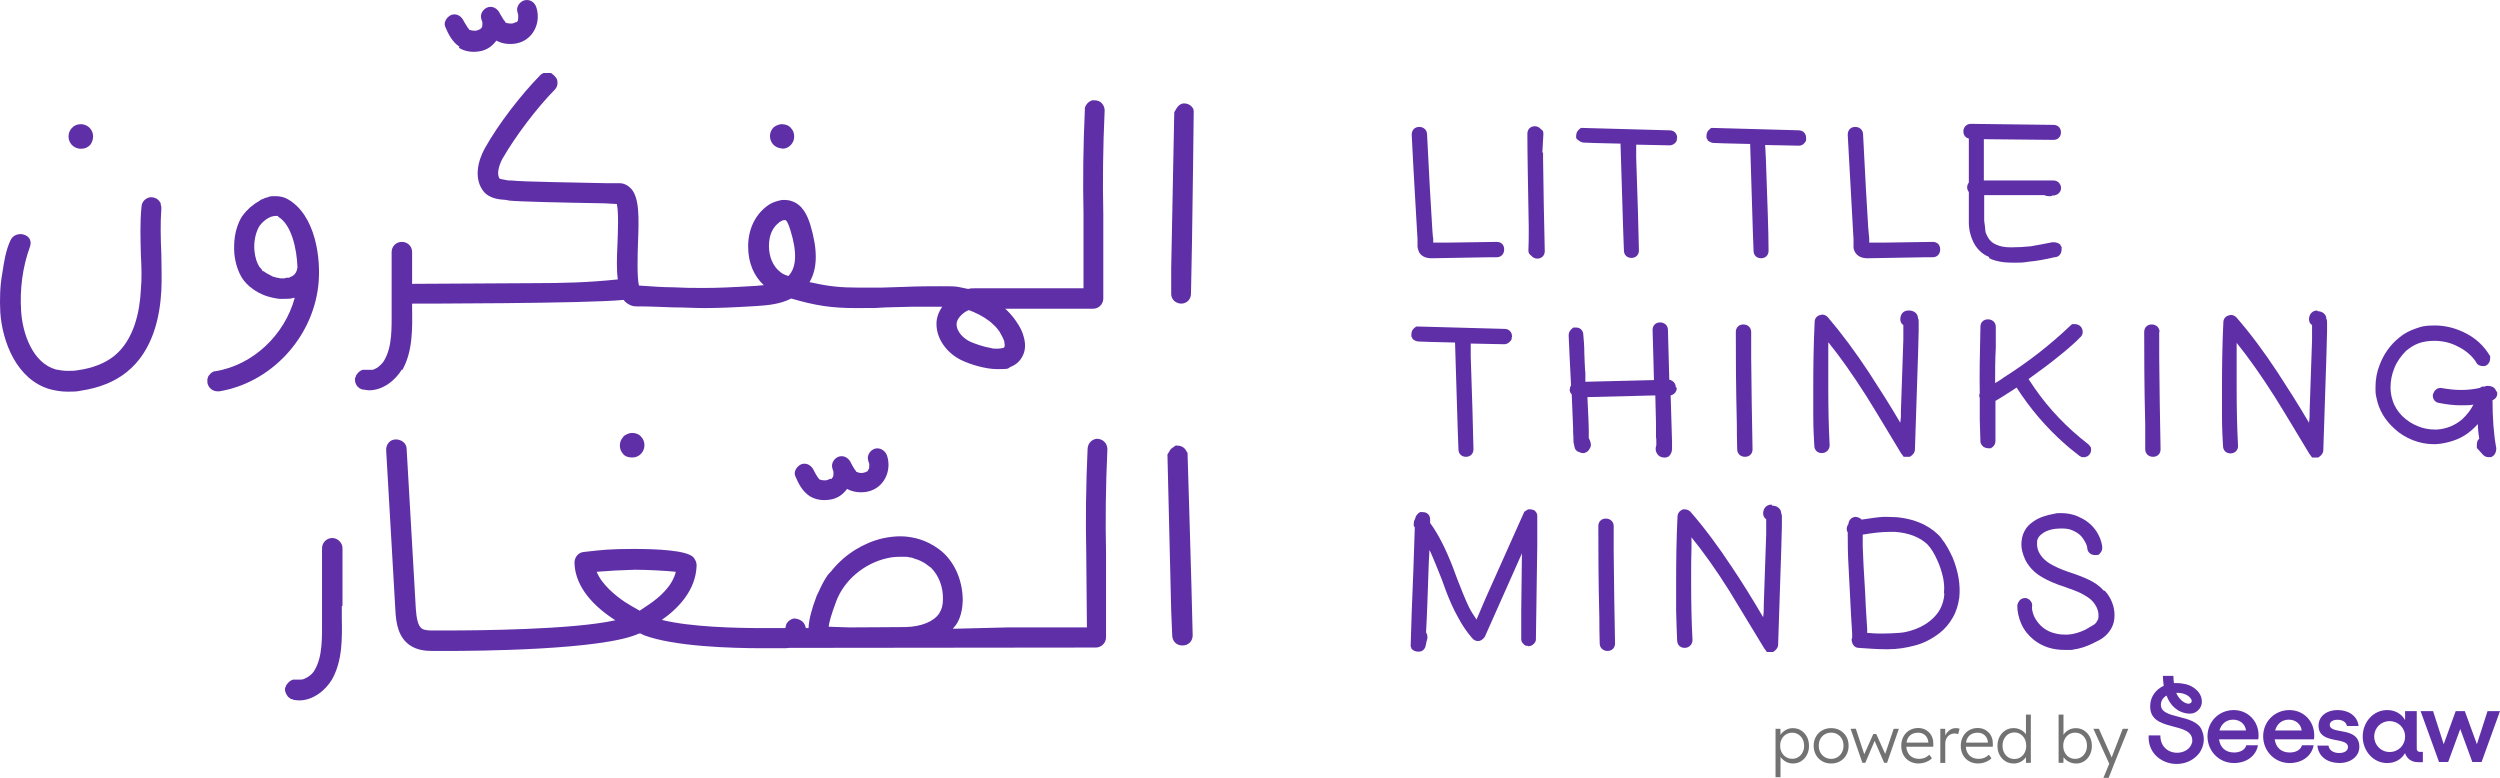 <?xml version="1.0" encoding="UTF-8"?>
<svg id="Layer_2" data-name="Layer 2" xmlns="http://www.w3.org/2000/svg" viewBox="0 0 732.78 227.99">
  <defs>
    <style>
      .cls-1 {
        fill: #727272;
      }

      .cls-2 {
        fill: #5f2fa8;
      }
    </style>
  </defs>
  <g id="Layer_2-2" data-name="Layer 2">
    <g>
      <g>
        <path class="cls-2" d="M415.09,95.8l-.4.2-.2.2c-.5.4-.8,1-.8,1.9v.6c.1,0,.3.4.3.4v.2c.6.5,1.2.8,1.8.8h0c4.4.2,8,.2,10.7.3l.8,25.9.2,5.4c0,1.3.9,2.2,2.2,2.2s2.2-.9,2.2-2.2c-.1-6.1-.4-15.2-.8-27.2v-3.8c-.1,0,9.8.2,9.8.2.7,0,1.3-.3,1.9-1l.3-.5v-.5c.1,0,.1-.3.1-.3,0-1.3-.9-2.2-2.2-2.2l-25.4-.7h-.6v.2h.1v-.1Z"/>
        <path class="cls-2" d="M491.19,113.5c0-1.1-.8-2-1.9-2.2l-.4-14.6c0-1.3-1-2.2-2.3-2.2s-2.2.9-2.2,2.2c.2,6.2.3,11.1.4,14.7l-20.1.5v-2.6c-.1,0-.3-5.6-.3-5.6,0-2.5-.2-4.4-.3-5.5,0-.6-.2-1.2-.6-1.6s-.9-.6-1.6-.6h-.7l-.4.3-.2.2c-.5.4-.8,1.1-.8,1.8.1,3.3.4,8.2.7,14.6l-.3.7v.4c-.1,0-.1.2-.1.2,0,.4.1.9.6,1.4l.4,9.7c0,.8,0,1.9.1,3v.7c0,.4,0,.8.2,1.3v.2s0,.2.1.3c0,.7.4,1.2,1,1.6h.2c0,.1,1,.4,1,.4h.8c0-.1.3-.2.3-.2h.1c.6-.3,1-.8,1.4-1.8.1-.9-.2-1.6-.6-2.4v-2.3c0-1.3-.1-2.4-.1-3.2l-.3-6.5,19.9-.5.2,8.2v4.1c.1.3.1.9.1,2v.3c-.1.3-.2.6-.2,1.1s.2,1.1.5,1.5c.4.6,1.1,1,1.9,1h.7l.4-.2h.2c.8-.7,1.2-1.6,1.1-2.9v-1.6l-.2-6.8-.2-6.7c1-.2,1.8-1.1,1.8-2.2"/>
        <path class="cls-2" d="M510.99,95.1c-1.3,0-2.2.9-2.2,2.2,0,6.1,0,15.2.3,27.2,0,1.6,0,4,.1,7.2,0,1.3,1,2.2,2.3,2.2s2.2-.9,2.2-2.2c-.2-9-.3-18.1-.4-27.2v-7.2c0-1.3-1-2.2-2.3-2.2"/>
        <path class="cls-2" d="M535.89,103.4v-3.1c3.5,4.3,7.2,9.6,11.1,15.7,3.2,5.1,6.5,10.7,10.2,16.8l.8,1.1h1.8c.9-.5,1.5-1.3,1.5-2.2l.9-27.4.2-7.4v-2.5c0-.3,0-.9-.2-1.1,0-1.4-1.2-2.3-2.7-2.3s-2.4.9-2.5,2.5c0,.8.3,1.4.9,1.8v4.3l-.7,20.5c0,1.4,0,2.6-.2,3.8-3.1-5.3-6.3-10.3-9.3-14.9-3.9-5.9-7.9-11.3-12-16.1-.4-.4-1-.7-1.6-.7l-.8.2c-.9.3-1.4,1.1-1.4,2-.3,6.3-.4,12.7-.4,18.9v8.5c0,3.9.2,6.9.3,8.8,0,1.3.9,2.2,2.2,2.2s2.3-1,2.3-2.3c-.3-5.5-.4-11.3-.4-17.1v-9.9"/>
        <path class="cls-2" d="M604.89,129.8c1.3,1.2,2.8,2.4,4.6,3.8l.7.4h1.1l.3-.2h.2c.6-.4,1.3-1.1,1.1-2.4v-.2l-.5-.7-.3-.3c-6.1-4.7-11.4-10.2-15.7-16.4-.7-1-1.3-1.9-1.8-2.7,3.5-2.5,6.7-4.9,9.5-7.2l1.7-1.4c1.5-1.3,2.9-2.5,3.8-3.5.8-.6,1.1-1.6.7-2.6-.3-.8-1.1-1.4-2.2-1.4h-.7l-.5.4-.2.2c-6,5.7-12.5,10.7-19.3,15-.5.4-1.4,1-2.6,1.7,0-3.4,0-6.9.2-10.4v-6.1c0-1.3-1-2.2-2.3-2.2s-2.2.9-2.2,2.1c-.2,8.1-.3,14.5-.2,19.6-.2.4-.2.9,0,1.3v6.5l.2,6.5c.3,1.1,1.1,1.8,2.5,1.8h.6c0-.1.5-.4.5-.4l.2-.2c.4-.4.6-1,.6-1.7v-11.6c1.6-.9,3.6-2.2,6.2-3.9,3.9,6.1,8.6,11.6,14,16.4"/>
        <path class="cls-2" d="M632.99,97.3c0-1.3-1-2.2-2.3-2.2s-2.2.9-2.2,2.2c0,6.1,0,15.2.3,27.2v7.2c0,1.3,1,2.2,2.3,2.2s2.2-.9,2.2-2.2c-.2-9-.3-18.1-.4-27.2v-7.2h.1Z"/>
        <path class="cls-2" d="M679.29,91c-1.4,0-2.4.9-2.5,2.5,0,.8.3,1.4.9,1.8v4.3l-.7,20.5c0,1.4,0,2.6-.2,3.8-3.1-5.3-6.3-10.3-9.3-14.9-3.9-5.9-7.9-11.3-12-16-.4-.4-1-.7-1.6-.7l-.8.2c-.9.3-1.4,1.1-1.4,2-.3,6.2-.4,12.6-.4,18.9v8.5c0,3.9.2,6.9.3,8.8,0,1.3.9,2.2,2.2,2.2s2.3-1,2.2-2.3c-.3-5.6-.4-11.3-.4-17.1v-13c3.5,4.3,7.2,9.6,11.1,15.7,3.2,5.1,6.5,10.7,10.2,16.8l.8,1.1h1.8c.9-.5,1.5-1.3,1.5-2.2l.9-27.4.2-7.4v-2.5c0-.3,0-.9-.2-1.1,0-1.4-1.2-2.3-2.7-2.3"/>
        <path class="cls-2" d="M731.69,114.7c-.2-.6-.7-1.6-2.6-1.6h0c-.3,0-.5,0-.7.2h-.6c-.3,0-.7.2-.9.4-1.8.4-3.6.6-5.5.6s-3.6-.2-6-.6c-.6,0-1.2.2-1.8.9l-.3.6-.2.5v.3c0,1.1.8,2,1.8,2.1,2,.4,4.2.7,6.3.7s2.5,0,3.8-.2c-.8,1.6-1.9,3-3.3,4.3-2.1,1.8-4.6,2.8-7.3,3h-.8c-1.6,0-3.2-.3-4.7-.9-1.8-.7-3.4-1.7-4.8-3.1-1.3-1.3-2.3-2.9-2.8-4.6-.4-1.2-.6-2.5-.6-3.8,0-1.9.4-3.9,1.2-5.8s2-3.5,3.4-4.9c1.1-.9,2.3-1.7,3.7-2.2s3-.7,4.5-.7c2.4,0,4.7.5,6.8,1.6,2.3,1.1,4.1,2.6,5.4,4.5.2.5.7,1.3,2.1,1.3h.5c1-.3,1.7-1.2,1.6-2.6v-.4l-.2-.2h0c-1.7-2.8-4-4.9-6.9-6.4s-6-2.3-9.1-2.3-3.9.3-5.6.9c-1.8.6-3.5,1.5-4.9,2.7-2.6,2.1-4.5,4.8-5.7,8-.8,2-1.2,4.2-1.2,6.4s0,1.8.3,3.3c.7,3.5,2.5,6.5,5.3,9,1.5,1.4,3.3,2.5,5.3,3.3,2,.8,4.1,1.2,6.3,1.2s6.1-.8,8.8-2.5c1.5-.9,2.8-2.1,4-3.4,0,1.5.2,2.9.4,4.3-.5.4-.7,1-.7,1.8v.9l1.8,2c.6.6,1.2.7,1.6.7h.8c0-.1.2-.1.2-.1.5-.3,1.3-.9,1.3-2.5-.8-4.4-1.1-9.1-1.1-14.1,1.1-.4,1.6-1.5,1.3-2.5"/>
        <path class="cls-2" d="M415.49,70.1v2.2c.1.4.1.8.5,1.7.5.8,1.5,1.7,3.6,1.7l17.3-.3h1.8c1.3,0,2.2-.9,2.2-2.3s-.9-2.2-2.2-2.2l-13.5.2h-5.1v-1.2c-.1,0-.3-3.3-.3-3.3-.4-6.1-.9-15.1-1.5-27.2,0-1.3-1-2.2-2.3-2.2s-2.2.9-2.2,2.3c.6,12.4,1.2,21.5,1.5,27.2l.2,3.4h0Z"/>
        <path class="cls-2" d="M452.09,44.6l.3-5.4c0-.6-.2-1.1-.7-1.3-.4-.5-1-.9-1.8-.9-1.3,0-2.2.9-2.2,2.2,0,6.1.2,15.2.4,27.2v1.7c0,1.4,0,3.2-.1,5.4,0,.6.3,1.1.8,1.4.4.5,1,.9,1.8.9h0c1.3,0,2.2-.9,2.2-2.2-.2-9-.4-18-.5-27.2v-1.7h-.2v-.1Z"/>
        <path class="cls-2" d="M462.49,40.8v.2c.6.5,1.2.8,1.8.8h0c4.4.2,8,.2,10.7.3l.8,25.9.2,5.4c0,1.3.9,2.2,2.2,2.2s2.2-.9,2.2-2.2c-.1-6.1-.4-15.2-.8-27.2v-3.8c-.1,0,9.8.2,9.8.2.7,0,1.3-.3,1.8-.9l.3-.5v-.5c.1,0,.1-.3.1-.3,0-1.3-.9-2.2-2.2-2.2l-25.4-.7h-.6l-.4.3-.2.2c-.5.4-.8,1-.8,1.9v.6c.1,0,.3.4.3.4h.2v-.1Z"/>
        <path class="cls-2" d="M527.49,38.2l-25.3-.7h-.6l-.4.3-.2.2c-.5.4-.8,1-.8,1.9v.6c.1,0,.3.4.3.4v.2c.6.5,1.2.8,1.8.8h0c4.4.2,8,.2,10.7.3l.8,25.9.2,5.4c0,1.3.9,2.2,2.2,2.2s2.2-.9,2.2-2.2c0-6.1-.4-15.2-.8-27.2l-.2-3.8,9.9.2c.7,0,1.3-.3,1.8-1l.3-.5v-.8c0-1.3-.9-2.2-2.2-2.2"/>
        <path class="cls-2" d="M543.29,70.1v2.2c0,.4,0,.8.5,1.7.5.8,1.5,1.7,3.6,1.7l17.3-.3h1.8c1.3,0,2.2-.9,2.2-2.3s-.9-2.2-2.2-2.2l-13.5.2h-5.1v-1.2l-.3-3.3c-.4-6.1-.9-15.1-1.5-27.2,0-1.3-1-2.2-2.3-2.2s-2.2.9-2.2,2.3c.7,12.4,1.2,21.5,1.5,27.2l.2,3.4h0Z"/>
        <path class="cls-2" d="M583.09,75.7c1.8.9,4.2,1.3,6.9,1.3s2.7,0,4.7-.3c2.3-.2,5-.7,7.5-1.3,1.2,0,2.1-.9,2.1-2.4v-.6l-.3-.4v-.2c-.5-.5-1.1-.8-2.2-.8h-.2c-2.5.5-4.6.9-6.4,1.2-2,.2-3.9.3-5.8.3s-3.2-.3-4.3-.8c-1.2-.5-2-1.3-2.6-2.5s-.5-1.2-.6-1.9c0-.8-.2-1.6-.3-2.6v-7.5h17.7c.3.2.8.3,1.3.3h.5c.2,0,.4-.2.6-.2h.5l.5-.2.5-.2.3-.3c.6-.6.8-1.4.5-2.2-.3-.9-1.1-1.5-2.1-1.5h-20.4v-12.1l20.4.2c1.3,0,2.2-.9,2.2-2.2s-.9-2.2-2.2-2.2l-24.2-.3c-1.3,0-2.2,1-2.2,2.2s.7,1.9,1.6,2.1v12.9c-.3.4-.5.9-.5,1.4s.2,1,.5,1.4v8.9c0,2.1.5,4.1,1.4,5.9,1,1.9,2.5,3.4,4.5,4.2"/>
        <path class="cls-2" d="M449.89,149.6l-1.1-.3h-.9l-1.1.7-11.4,25.5-2.6,6.1c-.8-1.2-1.6-2.4-2.2-3.6-1-2.1-2.2-5-3.5-8.4l-1.3-3.5c-1.1-2.8-2.2-5.3-3.3-7.4-1-1.9-2.1-3.8-3.3-5.4v-1c0-.8-.3-1.3-.6-1.6-.4-.4-.9-.6-1.7-.6h-.7c0,.1-.4.3-.4.3l-.2.2c-.4.4-.7.8-.8,1.5-.3.4-.4.9-.4,1.5v.6c.1,0,.3.4.3.4l-.4,12.1c-.2,5.6-.4,9.9-.5,12.7l-.3,9.6v.5l.2.4v.2c.5.6,1.2.9,2,.9h.2c1,0,1.8-.7,2-1.8.2-.9.3-1.5.5-2.1,0-.6,0-1.2-.4-1.7.3-5.1.5-11.9.8-20.4l.2-3.8c.1.3.3.5.4.8.9,2.1,2,4.7,3.2,7.8l1.2,3.3c1.1,2.9,2.3,5.6,3.5,7.7,1.2,2.3,2.6,4.4,4.1,6.1.4.6,1.1,1,1.8,1s1.3-.3,2-1.2l10.9-24.5-.2,16.6v8.3c-.1.7.2,1.3.9,1.9l.5.3h.5c0,.1.3.1.3.1.5,0,1-.2,1.5-.7l.4-.5.2-.6v-.4c.2-12.2.3-21.3.4-27.3v-8.4c.1-.7-.2-1.3-.7-1.8h-.2c0-.1.2-.1.2-.1h0Z"/>
        <path class="cls-2" d="M472.99,154.2c0-1.3-1-2.2-2.3-2.2s-2.2.9-2.2,2.2c0,6.1,0,15.2.3,27.2,0,1.6,0,4,.1,7.2,0,1.3,1,2.2,2.3,2.2s2.2-.9,2.2-2.2c-.2-9-.3-18.1-.4-27.2v-7.2h0Z"/>
        <path class="cls-2" d="M519.29,147.9c-1.4,0-2.4.9-2.5,2.5,0,.8.3,1.4.9,1.8v4.4l-.7,20.5c0,1.4,0,2.6-.2,3.8-3.1-5.3-6.2-10.3-9.3-14.9-3.9-5.9-7.9-11.3-12-16-.4-.4-1-.7-1.6-.7h-.7c0,.1-.1.1-.1.1-.9.4-1.4,1.2-1.4,2.1-.3,6.2-.4,12.6-.4,18.9v8.5c.1,3.9.2,6.9.3,8.8,0,1.3.9,2.2,2.2,2.2s2.3-1,2.3-2.3c-.3-5.5-.4-11.3-.4-17.1s0-5.5.1-9.9v-3.1c3.5,4.3,7.2,9.5,11.1,15.7,3.1,5.1,6.5,10.7,10.2,16.8l.8,1.1h1.8c.9-.5,1.5-1.3,1.5-2.2l.9-27.4.2-7.4v-2.5c0-.3,0-.9-.2-1.1,0-1.4-1.2-2.3-2.7-2.3"/>
        <path class="cls-2" d="M569.09,157.8c-1.3-1.6-3-2.9-4.9-3.9-2.3-1.2-5.1-2-8.2-2.3-.9,0-1.8-.1-2.8-.1h-1.2c-1.6.1-3.8.4-6.3.8-.4-.4-1-.7-1.7-.8-1.2,0-2.1.9-2.2,2.1h0c-.3.4-.4.8-.5,1.2,0,.4,0,.9.3,1.2,0,2.7,0,6.4.3,11.2l.7,13.6.3,4.9v1.2c-.2.4-.2.9,0,1.4.2.9,1,1.6,1.9,1.6,2.9.2,5.5.4,7.8.4h.9c2.6,0,5.2-.4,7.8-1.1,2.7-.7,5.1-2,7.3-3.7,1.5-1.2,2.8-2.7,3.8-4.5,1-1.7,1.6-3.7,1.9-5.8.4-3.8-.3-7.8-2-11.9-1-2.1-2-4-3.2-5.4M569.89,173.9c0,1.8-.6,3.5-1.3,4.8-1.4,2.4-3.7,4.3-6.9,5.6-1.6.6-3.2,1.1-5,1.2-1.5.1-3.1.2-4.8.2h-1.4c-.8,0-1.8-.1-3.2-.2v-1.2c-.3-4.4-.5-8-.6-10.7-.4-6-.6-10.4-.7-13.4v-3.5c3-.5,5.6-.8,7.8-.8s1.2,0,1.7,0c4.1.3,7.3,1.6,9.5,3.7,1.1,1.2,2,2.7,2.8,4.5.8,1.7,1.3,3.3,1.7,5,.3,1.4.5,3,.3,4.7"/>
        <path class="cls-2" d="M616.59,173.1c-1.2-1.4-2.7-2.4-4.4-3.2-1.5-.7-3.5-1.5-6-2.3-2.1-.7-3.8-1.5-5.2-2.3-1.2-.7-2.3-1.7-3-2.8s-1-2.2-.9-3.6c0-1,.6-1.9,1.8-2.7,1.4-.9,3.2-1.3,5.3-1.3s2.8.3,4,.9c1,.5,1.8,1.2,2.4,2.1.6.9,1.1,1.8,1.2,2.6,0,1.3,1,2.2,2.3,2.2s1.2-.2,1.5-.6c.3-.3.7-.9.6-1.9-.3-2-1.1-3.8-2.4-5.4-1.3-1.6-3-2.7-4.9-3.5-1.5-.6-3-.9-4.7-.9s-1.1,0-2.1.2c-2.4.4-4.4,1.1-6,2.2-1.2.8-2.1,1.7-2.7,2.9-.6,1.1-.9,2.5-.9,3.9s.4,2.8,1.1,4.4c.9,1.8,2.2,3.3,3.9,4.5,1.6,1.1,3.5,2,5.6,2.8l2.3.8c1.8.6,3.3,1.2,4.4,1.7,1,.5,2,1.1,2.9,1.8.8.7,1.4,1.5,1.8,2.3.4.8.6,1.6.6,2.4s0,1.2-.4,1.7c-.2.5-.6.9-1.1,1.2-.7.4-1.5.9-2.4,1.4-1.7.8-3.4,1.3-5,1.4h-1.1c-1.2,0-2.4-.2-3.6-.6-1.2-.4-2.4-1.1-3.4-2.1-.8-.8-1.4-1.7-1.9-2.7-.4-1-.6-1.9-.6-2.6.2-.8,0-1.5-.7-2.2l-.5-.3-.5-.2h-.3c-1.1,0-1.9.6-2.3,2.1,0,1.9.4,3.7,1.2,5.5s2,3.3,3.6,4.6c2.5,2,5.5,3,9.1,3s1.9,0,2.4-.1c1.9-.2,4-.9,6-1.9s2.2-1.1,3-1.7c.9-.7,1.6-1.5,2.2-2.5.7-1.2,1-2.5,1-3.9s-.2-2.5-.7-3.8-1.2-2.4-2.1-3.4"/>
        <path class="cls-2" d="M182.59,128.2c-.6.6-.9,1.5-.9,2.4s.3,1.7.9,2.4c.6.8,1.6,1.1,2.7,1.1s2-.4,2.7-1.2c.6-.7.9-1.5.9-2.4s-.3-1.8-.9-2.4c-.6-.8-1.6-1.2-2.7-1.2s-2.3.7-2.6,1.1"/>
        <path class="cls-2" d="M100.39,177.6v-16.9c0-1.6-1.4-3-3-3s-3,1.3-3,3v20.9c0,5.2.2,10.7-2.1,14.7-.4.8-1.1,1.5-2,2.1-.2.1-.5.3-1.4.7-.2,0-.5.1-.7.1h-2.3c-1.2.4-1.8,1.4-2.1,1.8v.3l-.2.2c-.2.8,0,1.6.8,2.7l.5.4.4.3h.4c0,.1.2.2.2.2.6.1,1.2.2,1.8.2,4.2,0,7.8-3.1,9.6-6.1,3.1-5.5,3-12,2.9-17.8v-3.8h.2,0Z"/>
        <path class="cls-2" d="M321.79,128.6c-1.6,0-2.9,1.2-3,2.9-.5,10.9-.6,20.9-.4,30.7l.2,21.7h-23.1l-16.2.4c.3-.4.6-.8.9-1.1,1.3-1.9,1.9-4.3,2-7.2,0-5.2-1.9-10.2-5.3-13.6-1-1-2.2-1.9-4-2.9-1.3-.7-2.7-1.3-4.3-1.7-1.7-.4-3.2-.6-4.7-.6s-3.4.2-5.2.6c-5.5,1.3-10.8,4.5-14.7,9.2l-.4.5c-.4.4-.7.7-1,1.1-1.1,1.6-1.9,3.2-2.7,5l-.5,1c-1.5,4-2.3,7-2.4,9.5h-.8c0-.2-.1-.5-.2-.7-.2-.7-.9-1.8-2.9-2.1h-.5c-.8.2-1.5.7-1.9,1.3l-.2.3-.3,1.2h-6.9c-7.5,0-20.9-.3-29.3-2.4,4.7-3.3,10-8.6,10.2-16,0-.9-.4-1.7-1-2.4-2-2-10.6-2.4-17.5-2.4s-9.6.3-14.6.9c-1.5.1-2.7,1.5-2.7,3.1.1,5.9,4,11.6,11.2,16.4.2.2.5.3.8.5-12.5,2.8-40.7,3-49.6,3h-3.8c-1.2,0-2.6,0-3.4-.6-1.2-.9-1.5-3.3-1.7-5.6l-2.7-47c0-1.6-1.4-2.8-3.2-2.8h0c-1.7,0-2.9,1.5-2.8,3.2l2.7,46.9c.2,3.9.9,7.9,4.2,10.2,2.2,1.5,4.6,1.7,6.8,1.7h4.3c7.6,0,45.5-.2,56.1-5.1h.5l1,.5c8.8,3.3,25.5,3.8,34.6,3.8s6.7,0,7.9-.1c1.1,0,89.1-.1,89.9-.1,1.6,0,3-1.3,3-3v-24.8c-.2-9.6-.1-19.5.4-30.3,0-1.7-1.2-3-3-3.1M190.19,177.2s-2.3,1.5-2.7,1.8c-1.5-.8-3.1-1.8-4.4-2.6-2.5-1.7-6.6-4.9-8.2-8.8,3.6-.3,7.3-.5,11.1-.6h.4c3.3,0,8.9.3,11.7.6-1,4.2-4.8,7.5-7.9,9.6M275.29,179.8c-1.6,2.4-5.3,3.9-9.9,4-4.2,0-10.6.1-16.5.1l-6-.2c.1-1.1.7-3.4,2.2-7.4,2.3-6.2,8.2-11.2,15-12.7,1.3-.3,2.6-.4,3.8-.4s.5,0,.9,0h1c.3.1.7.1,1,.2.5,0,.9.2,1.4.4.5.1.9.3,1.4.5l1.2.6c.4.2.7.5,1.4,1l.7.5c2.3,2.3,3.6,5.7,3.5,9.3,0,1.7-.4,3-1,3.9"/>
        <path class="cls-2" d="M348.09,133.1v-.4l-.2-.2c-.7-1.6-2-1.9-2.9-1.9h-.4l-1.4,1-1,1.6,1.1,45.8.3,7.2c0,1.7,1.2,3,3,3s3-1.3,3-3c-.2-8.2-.5-20.3-1-36.5l-.5-16.6h0Z"/>
        <path class="cls-2" d="M243.39,140.3h0c0,.07-.07.1-.2.1l-.4.2c-.2,0-.5.2-.8.2-.5,0-1.2,0-1.8-.3h-.1c-.1-.3-.2-.4-.4-.6-.4-.6-.8-1.3-1.1-1.9-.6-1.4-1.9-2.4-3.5-2-1.3.4-2.6,2.1-2,3.5.9,2.2,2.1,4.5,4.2,5.9,1.9,1.2,4.2,1.4,6.3,1s3.6-1.6,4.7-3.1c1.8,1,4,1.2,6,.8,4.8-1,7.2-6.1,5.7-10.6-.5-1.4-2-2.4-3.5-2-1.4.4-2.5,2-2,3.5,0,.2.3.9.3.9,0-.2,0,0,0,.2v.5c0,.5,0,.8-.3,1.1-.07.13-.1.23-.1.3,0,.1.1-.2-.1.1h0c0,.07-.07.1-.2.1l-.4.2c-.2,0-.5.2-.8.2-.5.1-1.2,0-1.8-.3h-.1c-.1-.3-.2-.4-.4-.6-.4-.6-.8-1.3-1.1-1.9-.6-1.4-1.9-2.4-3.5-2-1.4.4-2.5,2-2,3.5,0,.2.3.9.3.9,0-.2,0,0,0,.2v.5c0,.5,0,.8-.3,1.1-.07.13-.13.23-.2.3-.1.1.1-.2-.1.1"/>
        <path class="cls-2" d="M83.99,58.2c-.8-.4-1.6-.6-2.8-.7h-.8c-.7,0-1.4,0-2.1.4-.5,0-.9.3-1.4.5-.3,0-.6.3-.9.5-.9.5-1.6,1-2.7,1.9-.4.4-.8.8-1.2,1.2l-.5.6c-.2.3-.5.6-.7.9-2.3,3.8-2.4,8-2.2,10.9.3,2.8,1.1,5.3,2.4,7.3.7,1,1.6,2,3,3,1.1.8,2.2,1.4,3.8,2,1.2.4,2.4.7,4,.9h1.2c1.1,0,2.1,0,3-.3h.3c-3,11-12.3,19.7-23.2,21.5-.8,0-1.5.6-1.9,1.2l-.2.2-.3.9v1.1c.3,1.5,1.5,2.5,3,2.5h.5c15-2.5,27.2-15.4,29-30.9.9-7.7-.7-20.9-9.1-25.5M84.89,81.4h-1c-.3.2-.6.2-1,.2s-1,0-1.5-.2c-.3,0-.6,0-.8-.2-.5,0-1-.3-1.3-.5l-.8-.4c-.4-.2-.8-.5-1.2-.8h-.3l-.4-.7-.5-.5c-.8-1.2-1.3-2.8-1.5-4.7-.2-1.9,0-4.7,1.3-7.1,1-1.6,3.1-3.2,4.8-3.2s.6,0,.8.2c4,2.3,5.5,9.5,5.7,14.8-.2,1.7-1,2.6-2.4,3"/>
        <path class="cls-2" d="M47.29,61v-.3l-.2-.9v-.3l-.3-.4h0c-.5-.8-1.3-1.2-2.4-1.3-1.5,0-2.8,1.2-2.9,2.7-.5,4.7-.3,9.5-.2,14.1.2,3.7.3,7,0,10.3-.3,6.2-1.9,14.7-7.9,19.5-2.7,2.1-6.2,3.5-10.5,4.1-1,.2-2,.2-3.1.2s-2.4-.2-3.4-.4c-6.8-1.9-9.8-10.5-10.2-17.2-.4-6.3.4-12.8,2.6-18.8,1.3-3.7-4.2-5.1-5.7-1.9-1.4,3-1.9,6.3-2.4,9.6-.7,3.8-.8,7.7-.6,11.6.6,8.6,4.8,19.7,14.6,22.5,1.6.4,3.3.7,5.1.7s2.6,0,4-.3c5.3-.8,9.8-2.6,13.3-5.4,7.8-6.2,9.8-16.4,10.2-23.9.2-3.7,0-7.5,0-10.8-.2-4.4-.3-8.9,0-13.2"/>
        <path class="cls-2" d="M23.79,43.6c1.1,0,2-.4,2.7-1.2.5-.7.8-1.5.8-2.4s-.3-1.7-.9-2.4-1.6-1.2-2.7-1.2-2,.4-2.7,1.2c-.6.7-.9,1.5-.9,2.4s.3,1.7.9,2.4,1.6,1.2,2.7,1.2"/>
        <path class="cls-2" d="M117.89,108.5c3.1-5.4,3-12.1,2.9-18.4v-1.1s51.6,0,62-1.1c.1,0,.2.3.3.4.9.9,2.1,1.5,3.3,1.5,4.2,0,7.4.2,11,.3,3.3,0,6,.2,9,.2,4.3,0,8.9-.2,15.4-.6,3.3-.2,7.1-.6,10.1-2.2,7.3,2.1,11.8,2.8,18.9,2.8s5.4,0,8.9-.2l7.9-.2h8.6c-1.1,1.6-1.7,3.3-1.7,5,0,5.1,3.8,9.1,7.6,10.8,1.9.9,6.4,2.5,10.3,2.5s2.8-.2,3.9-.7c1.8-.7,3-2,3.7-3.7.6-1.5.6-3.2.1-5-.4-1.6-1.1-3-2.3-4.7-.8-1.2-1.7-2.2-2.7-3.2-.2-.2-.3-.3-.5-.4h25.8c1.6,0,3-1.3,3-3v-24.8c-.2-9.7-.1-19.6.4-30.3,0-.8-.3-1.5-.8-2.1s-1.3-.9-2.2-.9h-.6c-1,.3-1.8,1-2.2,2.2v.5c-.5,10.8-.6,20.9-.4,30.7v21.7h-31.8c-.7,0-1.4,0-2,.2-.9-.2-1.9-.4-2.9-.6s-2.6-.2-5.2-.2-6.4,0-10.9.2l-6.4.2h-6.8c-4.8,0-8.3-.3-12.8-1.3l-1.5-.3c2.4-4.1,2.4-9.6.2-16.9-.8-2.5-2.2-5.9-5.6-6.9-.6-.2-1.3-.3-2-.3s-.9,0-1.9.3c-1.2.3-2.3.8-3.3,1.6-3.4,2.6-5.4,6.8-5.4,11.7s1.7,8.7,4.6,11.4c-.9,0-1.8.2-2.5.2-6.5.4-10.9.6-14.9.6s-5.4,0-9.4-.2c-2.6,0-5.6-.2-9.8-.5-.6-2.3-.4-8.8-.3-12.1.3-7.7.5-13.7-2.1-16.4-.9-.9-2-1.5-3.3-1.5h-3.8c-7.5-.2-25.1-.4-27.9-.8h-.9c-1.8-.3-2.4-.5-2.5-.5s0,0,0,0c-1-1.2-.3-3.9.8-5.9,3.8-6.6,10-14.8,15.3-20.2.6-.6.9-1.4.8-2.3,0-.9-.6-1.6-1.6-2.4l-.3-.2h-2.2l-.7.4-.3.3c-5.7,5.8-12.3,14.4-16.2,21.4-2.1,3.8-3.3,9.1-.2,12.8,1.6,1.8,4.2,2.2,6.4,2.3l1,.2c2.7.3,15.8.6,27.9.8l3.6.2c.6,2.3.3,8.7.2,11.6-.2,4.2-.3,7.7.1,10.5-8.6.9-15.8,1.1-25.1,1.1l-35.2.2v-9.3c0-1.7-1.3-3-3-3s-3,1.3-3,3v16.9c0,5.3.2,10.7-2.1,14.7-.4.8-1.1,1.5-2,2.2-.3.2-.7.4-1.4.7h-3c-1.2.4-1.7,1.3-2,1.8v.3l-.2.2c-.3,1.6.7,3.2,2.3,3.5.6,0,1.2.2,1.8.2,4.2,0,7.8-3.1,9.6-6.1M283.99,90.9h0c.7.3,1.4.5,2.1.9.5.2.9.4,1.4.7.8.4,1.5.9,2.2,1.4.3.2.7.5,1,.8.7.6,1.4,1.3,1.9,2,.2.2.3.4.6.9.4.7.8,1.4,1.2,2.5h0v.3c.1.5.2,1,0,1.3,0,0,0,.2-.4.3-.3,0-.8.2-1.7.2s-1.2,0-1.9-.2c-2.3-.4-4.5-1.2-5.9-1.8-2-.9-4.2-3-4.1-5.3,0-1.2,1.4-3,3.3-3.9M228.29,65.2c.6-.4,1.2-.7,1.6-.7h.2c.4,0,.9.7,1.6,3,2,6.5,1.8,10.9-.6,13.4h0c-1-.3-1.9-.7-2.4-1.2-2.1-1.6-3.3-4.4-3.3-7.6s1.1-5.5,3-6.9"/>
        <path class="cls-2" d="M229.19,43.6c1.1,0,2-.4,2.7-1.2.6-.7.9-1.5.9-2.4s-.3-1.8-.9-2.4c-.6-.8-1.6-1.2-2.7-1.2s-2.3.7-2.6,1.1c-.6.7-.9,1.5-.9,2.4s.3,1.7.9,2.4c.6.7,1.6,1.2,2.7,1.2"/>
        <path class="cls-2" d="M349.89,32.2c-.5-1.2-1.5-1.9-3-1.9h0c-.8.1-1.5.6-2,1.4l-.7,1.2-.9,45.8v7.2c-.1,1.7,1.1,3,2.9,3.1h0c1.6,0,2.9-1.2,2.9-2.9.2-8.2.4-20.3.6-36.5l.2-16.6v-.6h-.1v-.2h.1Z"/>
        <path class="cls-2" d="M134.49,14c1.9,1.2,4.2,1.4,6.3,1s3.6-1.6,4.7-3.1c1.8,1,4,1.2,6,.8,4.8-1,7.2-6.1,5.7-10.6-.5-1.5-1.9-2.4-3.5-2-1.4.4-2.5,2-2,3.5,0,.2.3.9.2.9,0-.2,0,0,0,.2v.5c0,.5,0,.8-.3,1.1v.2c-.1,0,0-.2-.2,0h0s-.07,0-.2,0l-.4.2c-.2,0-.5.2-.8.2-.5,0-1.2,0-1.8-.3h-.1v-.2c-.1-.2-.2-.3-.4-.5-.4-.6-.8-1.3-1.1-1.8-.6-1.4-1.9-2.4-3.5-2-1.4.4-2.5,2-2,3.5,0,.2.3.9.3.8,0-.2,0,0,0,.2v.5c0,.5,0,.8-.3,1.1-.07.13-.13.2-.2.2-.1,0,.1-.2-.1.1h0c0,.07-.07.1-.2.1l-.4.2c-.2,0-.5.2-.8.2-.5,0-1.2,0-1.8-.3h-.1c-.1-.3-.2-.4-.4-.6-.4-.6-.8-1.3-1.1-1.8-.6-1.4-1.9-2.4-3.5-2-1.3.4-2.6,2.1-2,3.5.9,2.2,2.1,4.5,4.2,5.9"/>
      </g>
      <g>
        <g>
          <path class="cls-2" d="M729.12,208.44l-3.11,9.7-3.54-9.7h-2.68l-3.51,9.7-3.11-9.7h-3.66l5.4,14.91h2.68l3.54-9.67,3.54,9.67h2.71l5.4-14.91h-3.66ZM666.87,214.11c.52-1.92,1.98-3.17,4-3.17s3.57,1.31,3.78,3.17h-7.78ZM671.05,208.13c-4.3,0-7.69,3.35-7.69,7.69s3.39,7.84,7.75,7.84c3.66,0,6.5-2.07,7.04-5.22h-3.42c-.3,1.28-1.74,2.13-3.57,2.13-2.53,0-4.09-1.49-4.42-3.87h11.5c.06-.3.09-.73.09-1.13,0-4.36-3.26-7.44-7.29-7.44M650.55,214.11c.52-1.92,1.98-3.17,4-3.17s3.57,1.31,3.78,3.17h-7.78ZM654.73,208.13c-4.3,0-7.69,3.35-7.69,7.69s3.39,7.84,7.75,7.84c3.66,0,6.5-2.07,7.04-5.22h-3.42c-.3,1.28-1.74,2.13-3.57,2.13-2.53,0-4.09-1.49-4.42-3.87h11.5c.06-.3.09-.73.09-1.13,0-4.36-3.26-7.44-7.29-7.44M729.12,208.44l-3.11,9.7-3.54-9.7h-2.68l-3.51,9.7-3.11-9.7h-3.66l5.4,14.91h2.68l3.54-9.67,3.54,9.67h2.71l5.4-14.91h-3.66ZM666.87,214.11c.52-1.92,1.98-3.17,4-3.17s3.57,1.31,3.78,3.17h-7.78ZM671.05,208.13c-4.3,0-7.69,3.35-7.69,7.69s3.39,7.84,7.75,7.84c3.66,0,6.5-2.07,7.04-5.22h-3.42c-.3,1.28-1.74,2.13-3.57,2.13-2.53,0-4.09-1.49-4.42-3.87h11.5c.06-.3.09-.73.09-1.13,0-4.36-3.26-7.44-7.29-7.44M650.55,214.11c.52-1.92,1.98-3.17,4-3.17s3.57,1.31,3.78,3.17h-7.78ZM654.73,208.13c-4.3,0-7.69,3.35-7.69,7.69s3.39,7.84,7.75,7.84c3.66,0,6.5-2.07,7.04-5.22h-3.42c-.3,1.28-1.74,2.13-3.57,2.13-2.53,0-4.09-1.49-4.42-3.87h11.5c.06-.3.09-.73.09-1.13,0-4.36-3.26-7.44-7.29-7.44M700.42,220.42c-2.53,0-4.51-2.01-4.51-4.54s1.98-4.51,4.51-4.51,4.54,1.95,4.54,4.51-1.95,4.54-4.54,4.54M708.38,219.49v-11.05h-3.42v2.62c-1.07-1.86-2.9-2.93-5.28-2.93-3.96,0-7.14,3.45-7.14,7.75s3.17,7.78,7.14,7.78c2.36,0,4.19-1.06,5.26-2.9.46,1.33,1.61,2.64,3.79,2.64h1.44v-3.02h-.79c-.26,0-.92,0-1.01-.9M682.88,212.49c0-.95.95-1.52,2.29-1.52,1.56,0,2.59.82,2.74,1.83h3.42c-.34-3.02-3.02-4.67-6.1-4.67-3.48,0-5.64,1.98-5.64,4.57,0,5.67,8.63,3.08,8.63,6.28,0,1.04-.98,1.74-2.62,1.74s-2.96-.85-3.08-2.17h-3.26c.3,3.2,2.87,5.09,6.53,5.09,3.29,0,5.76-2.01,5.76-4.7,0-6.22-8.66-3.45-8.66-6.47M700.42,220.42c-2.53,0-4.51-2.01-4.51-4.54s1.98-4.51,4.51-4.51,4.54,1.95,4.54,4.51-1.95,4.54-4.54,4.54M708.38,219.49v-11.05h-3.42v2.62c-1.07-1.86-2.9-2.93-5.28-2.93-3.96,0-7.14,3.45-7.14,7.75s3.17,7.78,7.14,7.78c2.36,0,4.19-1.06,5.26-2.9.46,1.33,1.61,2.64,3.79,2.64h1.44v-3.02h-.79c-.26,0-.92,0-1.01-.9M682.88,212.49c0-.95.95-1.52,2.29-1.52,1.56,0,2.59.82,2.74,1.83h3.42c-.34-3.02-3.02-4.67-6.1-4.67-3.48,0-5.64,1.98-5.64,4.57,0,5.67,8.63,3.08,8.63,6.28,0,1.04-.98,1.74-2.62,1.74s-2.96-.85-3.08-2.17h-3.26c.3,3.2,2.87,5.09,6.53,5.09,3.29,0,5.76-2.01,5.76-4.7,0-6.22-8.66-3.45-8.66-6.47"/>
          <polyline class="cls-2" points="641.57 209.18 641.57 209.18 641.57 209.18 641.57 209.18 641.57 209.18"/>
          <path class="cls-2" d="M640.62,200.53s0,0,0,0c.03,0-.03,0,0,0"/>
          <path class="cls-2" d="M642,209.17s.02,0,0,0"/>
          <path class="cls-2" d="M642.56,209.11s.03,0,0,0c0,0,0,0,0,0"/>
          <polyline class="cls-2" points="641.57 209.18 641.57 209.18 641.57 209.18 641.57 209.18 641.57 209.18"/>
          <path class="cls-2" d="M640.62,200.53s0,0,0,0c.03,0-.03,0,0,0"/>
          <path class="cls-2" d="M642,209.17s.02,0,0,0"/>
          <path class="cls-2" d="M642.56,209.11s.03,0,0,0c0,0,0,0,0,0"/>
          <path class="cls-2" d="M639.16,203.15s.16.03.2.03c.17.03.33.07.44.1,0,0,.37.08.84.29.47.21,1.04.56,1.45,1.11.1.13.19.27.25.41,0,0,0,0,0,0,.08.18.11.38.06.57-.16.5-.68.7-1.3.56-2.23-.56-3.23-3.14-3.23-3.14.47-.02.94.02,1.29.07M645.41,214.08c-1.92-5.01-12.28-3.05-12.02-7.65.05-1.11.71-2.02,1.66-2.55.96,2.77,3.23,5.08,6.53,5.29.31.02.68-.01.98-.06,0,0,0,0,0,0,1.53-.27,2.69-1.71,2.81-3.04.29-3.14-2.66-5.1-4.74-5.54,0,0,0,0,0,0,0,0,0,0,0,0,0,0,0,0,0,0-1.91-.45-3.4-.29-3.42-.29,0,0,0,0,0,0-.12-.67-.14-1.54-.16-2.14h-3.08c.02.9.11,1.95.24,2.92-2.31,1.06-3.82,3.13-3.95,5.58-.55,8.47,12.93,4.43,12.31,10.89-.2.84-.61,1.48-1.15,1.98-2.68,2.35-8.22,1.25-8.2-3.91h-3.42c-.46,8.42,10.43,11.21,14.99,4.98,1.4-2.21,1.47-4.51.61-6.46"/>
        </g>
        <g>
          <path class="cls-1" d="M520.43,227.8v-14.18h1.43l.04,2.43-.27.04c.12-.48.36-.93.75-1.33.38-.4.85-.72,1.4-.97.55-.24,1.13-.36,1.74-.36.89,0,1.69.22,2.4.67.71.45,1.27,1.06,1.69,1.83.42.78.63,1.67.63,2.68s-.2,1.88-.61,2.66-.97,1.39-1.68,1.84c-.71.45-1.52.68-2.41.68-.62,0-1.22-.13-1.78-.38-.56-.25-1.04-.59-1.43-1-.4-.41-.66-.86-.78-1.35h.34v6.75h-1.45ZM525.31,222.41c.68,0,1.27-.16,1.8-.5.52-.33.94-.78,1.24-1.36.31-.57.46-1.22.46-1.95s-.15-1.4-.46-1.97c-.31-.57-.72-1.03-1.24-1.36-.52-.33-1.12-.5-1.8-.5s-1.28.16-1.81.49-.95.77-1.25,1.35c-.31.57-.46,1.23-.46,1.97s.15,1.4.46,1.97c.31.57.72,1.03,1.25,1.36.53.33,1.13.5,1.81.5Z"/>
          <path class="cls-1" d="M536.74,223.79c-.99,0-1.88-.22-2.65-.67-.77-.45-1.38-1.06-1.82-1.85-.44-.79-.66-1.69-.66-2.69s.22-1.88.66-2.66c.44-.78,1.04-1.39,1.82-1.83.77-.45,1.65-.67,2.65-.67s1.86.22,2.63.67c.77.45,1.38,1.06,1.82,1.83.44.78.66,1.66.66,2.66s-.22,1.9-.66,2.69-1.05,1.41-1.82,1.85c-.77.45-1.65.67-2.63.67ZM536.74,222.43c.7,0,1.33-.17,1.87-.51.55-.34.97-.8,1.28-1.38.31-.58.46-1.24.46-1.98s-.15-1.4-.46-1.97-.73-1.02-1.28-1.35c-.55-.33-1.17-.49-1.87-.49s-1.33.16-1.88.49c-.55.32-.99.78-1.3,1.36-.31.58-.46,1.23-.45,1.96-.01.74.14,1.4.45,1.98.31.58.75,1.04,1.3,1.38.55.34,1.18.51,1.88.51Z"/>
          <path class="cls-1" d="M545.89,223.6l-3.46-9.98,1.53-.02,2.69,8.12-.48-.04,2.92-6.54h.86l2.94,6.54-.57.04,2.75-8.11h1.51l-3.46,9.98h-.84l-3.1-7.11.57.04-3,7.07h-.88Z"/>
          <path class="cls-1" d="M562.39,223.79c-.99,0-1.88-.22-2.65-.65-.77-.43-1.37-1.04-1.81-1.82-.43-.78-.65-1.67-.65-2.68,0-.78.12-1.48.36-2.11.24-.63.58-1.18,1.02-1.65.44-.47.97-.84,1.58-1.1.61-.26,1.27-.39,1.99-.39.68,0,1.29.12,1.84.36.55.24,1.03.58,1.43,1s.7.93.91,1.52c.2.59.29,1.23.27,1.93l-.02.67h-8.32l-.21-1.2h7.44l-.34.33v-.46c-.03-.46-.16-.9-.4-1.33-.24-.43-.58-.77-1.02-1.04-.44-.27-.97-.4-1.58-.4-.71,0-1.33.14-1.85.43-.52.29-.92.71-1.2,1.27-.28.56-.42,1.26-.42,2.08s.15,1.48.46,2.05c.31.58.74,1.03,1.31,1.35.57.32,1.25.48,2.05.48.47,0,.94-.08,1.41-.24.47-.16.98-.48,1.54-.95l.75,1.03c-.29.29-.64.55-1.05.77-.41.22-.85.4-1.34.54-.48.13-.98.2-1.49.2Z"/>
          <path class="cls-1" d="M568.73,223.6v-9.98h1.43l.04,2.66-.15-.36c.14-.45.37-.86.68-1.24.31-.38.69-.69,1.12-.92s.91-.34,1.43-.34c.22,0,.42.02.61.05.19.03.35.07.48.12l-.4,1.61c-.17-.08-.33-.13-.51-.16-.17-.03-.33-.05-.49-.05-.43,0-.82.08-1.17.23-.34.15-.64.37-.88.64-.24.27-.43.59-.55.95-.13.36-.19.74-.19,1.15v5.66h-1.45Z"/>
          <path class="cls-1" d="M579.84,223.79c-.99,0-1.88-.22-2.65-.65-.77-.43-1.37-1.04-1.81-1.82-.43-.78-.65-1.67-.65-2.68,0-.78.12-1.48.36-2.11.24-.63.58-1.18,1.02-1.65.44-.47.97-.84,1.58-1.1.61-.26,1.27-.39,1.99-.39.68,0,1.29.12,1.84.36.55.24,1.03.58,1.43,1s.7.93.91,1.52c.2.59.29,1.23.27,1.93l-.02.67h-8.32l-.21-1.2h7.44l-.34.33v-.46c-.03-.46-.16-.9-.4-1.33-.24-.43-.58-.77-1.02-1.04-.44-.27-.97-.4-1.58-.4-.71,0-1.33.14-1.85.43-.52.29-.92.71-1.2,1.27-.28.56-.42,1.26-.42,2.08s.15,1.48.46,2.05c.31.58.74,1.03,1.31,1.35.57.32,1.25.48,2.05.48.47,0,.94-.08,1.41-.24.47-.16.98-.48,1.54-.95l.75,1.03c-.29.29-.64.55-1.05.77-.41.22-.85.4-1.34.54-.48.13-.98.2-1.49.2Z"/>
          <path class="cls-1" d="M590.24,223.79c-.9,0-1.72-.22-2.44-.67-.72-.45-1.29-1.06-1.7-1.84-.41-.78-.62-1.67-.62-2.67s.21-1.9.63-2.69c.42-.78.99-1.4,1.7-1.84.71-.45,1.52-.67,2.41-.67.5,0,.98.08,1.44.23s.88.37,1.25.64c.37.27.68.59.92.94.24.35.39.72.44,1.1l-.44-.15v-6.71h1.43v14.14h-1.41l-.04-2.48.36-.13c-.05.36-.19.7-.43,1.04-.24.34-.53.64-.89.91s-.76.48-1.21.63c-.45.15-.92.23-1.4.23ZM590.45,222.47c.66,0,1.26-.17,1.78-.5s.93-.79,1.23-1.38c.3-.59.45-1.26.45-2.01s-.15-1.42-.45-2c-.3-.58-.71-1.04-1.23-1.38-.52-.34-1.12-.51-1.78-.51s-1.29.17-1.81.51c-.52.34-.92.8-1.22,1.38-.3.58-.45,1.25-.45,2s.15,1.4.44,1.99c.29.59.7,1.05,1.22,1.39.52.34,1.13.51,1.82.51Z"/>
          <path class="cls-1" d="M608.47,223.79c-.47,0-.93-.07-1.38-.22-.45-.15-.85-.35-1.21-.6s-.67-.55-.92-.88c-.25-.33-.42-.68-.51-1.03l.42.02-.06,2.5h-1.41v-14.12h1.43v6.56l-.29.08c.09-.36.25-.7.49-1.02s.53-.61.89-.86c.36-.25.75-.44,1.18-.58.43-.14.87-.21,1.33-.21.89,0,1.69.22,2.4.67.71.45,1.27,1.06,1.69,1.83.42.78.63,1.67.63,2.68s-.2,1.9-.61,2.69c-.41.78-.97,1.4-1.67,1.84-.71.45-1.51.67-2.4.67ZM608.24,222.43c.68,0,1.27-.17,1.8-.51s.93-.8,1.23-1.38c.3-.58.45-1.23.45-1.96s-.15-1.4-.45-1.97c-.3-.57-.71-1.03-1.23-1.36s-1.12-.5-1.8-.5-1.27.17-1.8.5c-.52.33-.93.78-1.23,1.36-.3.57-.45,1.23-.45,1.97s.15,1.4.45,1.98c.3.58.71,1.04,1.23,1.37.52.33,1.12.5,1.8.5Z"/>
          <path class="cls-1" d="M616.54,227.99l1.93-4.7.13,1.36-5.01-11.03h1.62l3.42,7.65c.1.2.2.44.31.72.1.27.2.55.29.81l-.54-.06c.09-.22.17-.44.26-.67.08-.23.16-.45.24-.67l3-7.78h1.64l-4.03,9.98-1.72,4.4h-1.55Z"/>
        </g>
      </g>
    </g>
  </g>
</svg>